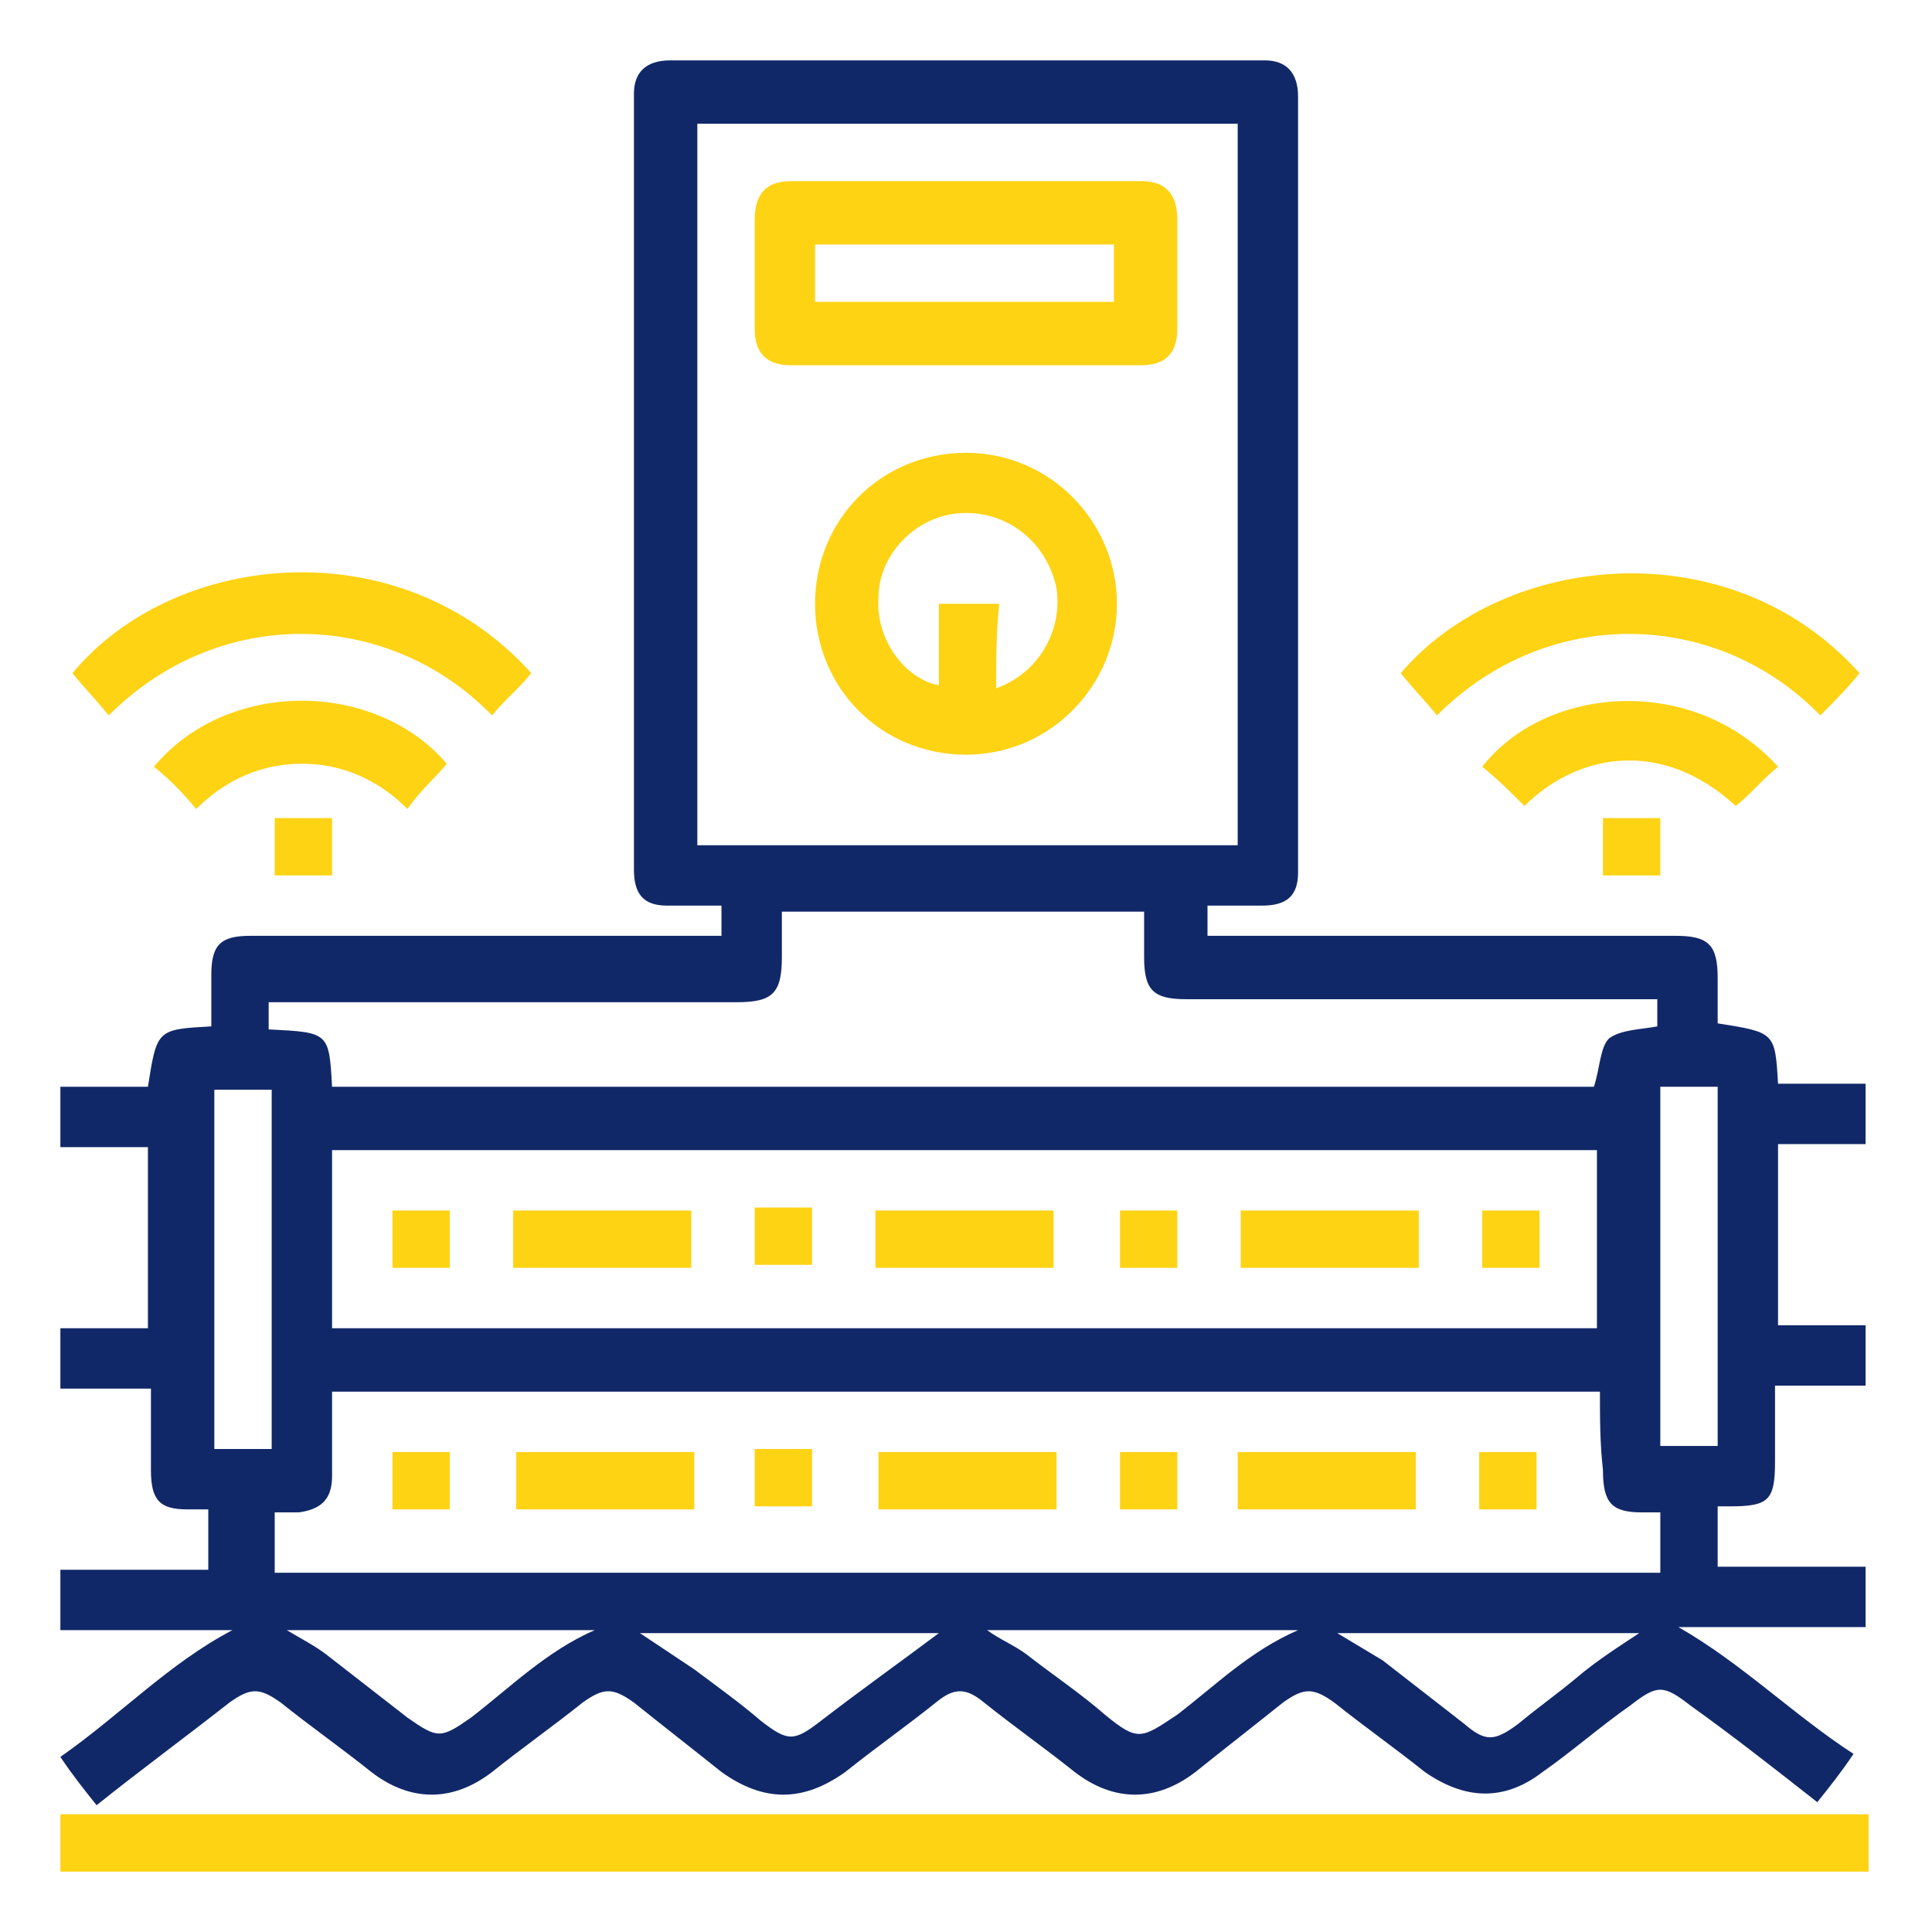 <?xml version="1.0" encoding="utf-8"?>
<!-- Generator: Adobe Illustrator 24.3.0, SVG Export Plug-In . SVG Version: 6.00 Build 0)  -->
<svg version="1.1" id="Layer_1" xmlns="http://www.w3.org/2000/svg" xmlns:xlink="http://www.w3.org/1999/xlink" x="0px" y="0px"
	 viewBox="0 0 64 64" style="enable-background:new 0 0 64 64;" xml:space="preserve">
<style type="text/css">
	.st0{fill:#112868;}
	.st1{fill:#23DCE1;}
	.st2{fill:#FED314;}
</style>
<rect x="-32.5" y="0.1" class="st0" width="12.5" height="12.5"/>
<rect x="-32.5" y="16.4" class="st1" width="12.5" height="12.5"/>
<rect x="-32.5" y="32.2" class="st2" width="12.5" height="12.5"/>
<g>
	<path class="st0" d="M2,54c0-0.7,0-1.3,0-2c1.6,0,3.3,0,4.9,0c0-0.7,0-1.3,0-2c-0.2,0-0.5,0-0.7,0C5.3,50,5,49.7,5,48.7
		C5,47.9,5,47,5,46c-1,0-2,0-3,0c0-0.7,0-1.3,0-2c1,0,1.9,0,2.9,0c0-2,0-4,0-6C4,38,3,38,2,38c0-0.7,0-1.3,0-2c1,0,1.9,0,2.9,0
		c0.3-1.9,0.3-1.9,2.1-2c0-0.5,0-1.1,0-1.7c0-1,0.3-1.3,1.3-1.3c5,0,10,0,14.9,0c0.2,0,0.5,0,0.7,0c0-0.3,0-0.6,0-1
		c-0.6,0-1.2,0-1.8,0c-0.8,0-1.1-0.4-1.1-1.2c0-8.6,0-17.1,0-25.7C21,2.4,21.4,2,22.2,2c6.6,0,13.1,0,19.7,0C42.6,2,43,2.4,43,3.2
		c0,8.6,0,17.1,0,25.7c0,0.8-0.4,1.1-1.2,1.1c-0.3,0-0.6,0-0.9,0c-0.3,0-0.6,0-0.9,0c0,0.3,0,0.6,0,1c0.2,0,0.5,0,0.7,0
		c4.9,0,9.9,0,14.8,0c1.1,0,1.4,0.3,1.4,1.4c0,0.5,0,1,0,1.5c1.9,0.3,1.9,0.3,2,2c1,0,1.9,0,2.9,0c0,0.7,0,1.3,0,2
		c-0.9,0-1.9,0-2.9,0c0,2,0,4,0,6c1,0,1.9,0,2.9,0c0,0.7,0,1.3,0,2c-1,0-1.9,0-3,0c0,0.9,0,1.7,0,2.5c0,1.3-0.2,1.5-1.5,1.5
		c-0.1,0-0.2,0-0.4,0c0,0.7,0,1.3,0,2c1.6,0,3.3,0,4.9,0c0,0.7,0,1.3,0,2c-2,0-4.1,0-6.2,0c2.1,1.2,3.8,2.9,5.8,4.2
		c-0.4,0.6-0.8,1.1-1.2,1.6c-1.4-1.1-2.8-2.2-4.2-3.2c-0.9-0.7-1.1-0.7-2,0c-1,0.7-1.9,1.5-2.9,2.2c-1.3,1-2.6,0.9-3.9,0
		c-1-0.8-2-1.5-3-2.3c-0.7-0.5-1-0.5-1.7,0c-1,0.8-1.9,1.5-2.9,2.3c-1.3,1-2.7,1-4,0c-1-0.8-2-1.5-3-2.3c-0.6-0.5-1-0.5-1.6,0
		c-1,0.8-2,1.5-3,2.3c-1.4,1-2.7,1-4.1,0c-1-0.8-1.9-1.5-2.9-2.3c-0.7-0.5-1-0.5-1.7,0c-1,0.8-2,1.5-3,2.3c-1.3,1-2.7,1-4,0
		c-1-0.8-2-1.5-3-2.3c-0.7-0.5-1-0.5-1.7,0c-1.4,1.1-2.9,2.2-4.4,3.4c-0.4-0.5-0.8-1-1.2-1.6c2-1.4,3.6-3.1,5.7-4.2
		C6.1,54,4.1,54,2,54z M41,28c0-8,0-16,0-23.9c-6,0-12,0-17.9,0c0,8,0,16,0,23.9C29,28,35,28,41,28z M53,46.1c-14,0-28,0-42,0
		c0,1,0,1.9,0,2.8c0,0.8-0.4,1.1-1.1,1.2c-0.3,0-0.5,0-0.8,0c0,0.7,0,1.3,0,2c15.3,0,30.6,0,45.9,0c0-0.7,0-1.3,0-2
		c-0.2,0-0.4,0-0.6,0c-1,0-1.3-0.3-1.3-1.4C53,47.8,53,47,53,46.1z M11,44c14,0,28,0,41.9,0c0-2,0-4,0-5.9c-14,0-27.9,0-41.9,0
		C11,40,11,42,11,44z M11,36c14,0,28,0,41.8,0c0.2-0.6,0.2-1.3,0.5-1.6c0.4-0.3,1.1-0.3,1.6-0.4c0-0.3,0-0.5,0-0.9
		c-0.3,0-0.5,0-0.7,0c-5,0-9.9,0-14.9,0c-1.1,0-1.4-0.3-1.4-1.4c0-0.5,0-1,0-1.5c-4,0-8,0-12,0c0,0.5,0,1,0,1.5
		c0,1.2-0.3,1.5-1.5,1.5c-4.9,0-9.9,0-14.8,0c-0.2,0-0.5,0-0.7,0c0,0.2,0,0.4,0,0.5c0,0.1,0,0.3,0,0.4C10.9,34.2,10.9,34.2,11,36z
		 M9,48c0-4,0-8,0-11.9c-0.7,0-1.3,0-1.9,0c0,4,0,8,0,11.9C7.7,48,8.3,48,9,48z M55,36c0,4,0,8,0,11.9c0.7,0,1.3,0,1.9,0
		c0-4,0-7.9,0-11.9C56.3,36,55.7,36,55,36z M9.5,54c0.5,0.3,0.9,0.5,1.3,0.8c0.9,0.7,1.8,1.4,2.7,2.1c1,0.7,1.1,0.7,2.1,0
		c1.3-1,2.5-2.2,4.1-2.9C16.3,54,12.9,54,9.5,54z M32.7,54c0.4,0.3,0.9,0.5,1.3,0.8c0.9,0.7,1.8,1.3,2.6,2c1.1,0.9,1.2,0.8,2.4,0
		c1.3-1,2.4-2.1,4-2.8C39.5,54,36.1,54,32.7,54z M21.2,54.1c0.6,0.4,1.2,0.8,1.8,1.2c0.8,0.6,1.5,1.1,2.2,1.7c0.9,0.7,1.1,0.7,2,0
		c1.3-1,2.7-2,3.9-2.9C27.9,54.1,24.5,54.1,21.2,54.1z M54.3,54.1c-3.3,0-6.7,0-10,0c0.5,0.3,1,0.6,1.5,0.9c0.9,0.7,1.8,1.4,2.7,2.1
		c0.7,0.6,1,0.6,1.8,0c0.6-0.5,1.3-1,1.9-1.5C52.9,55,53.7,54.5,54.3,54.1z"/>
	<path class="st2" d="M2,60.1c20,0,39.9,0,59.9,0c0,0.6,0,1.3,0,1.9C42,62,22,62,2,62C2,61.4,2,60.7,2,60.1z"/>
	<path class="st2" d="M3.6,23.7c-0.4-0.5-0.8-0.9-1.2-1.4c3.4-4.1,10.9-4.8,15.2,0c-0.4,0.5-0.9,0.9-1.3,1.4
		C12.9,20.2,7.3,20,3.6,23.7z"/>
	<path class="st2" d="M61.6,22.3c-0.4,0.5-0.9,1-1.3,1.4c-3.4-3.5-9-3.7-12.7,0c-0.4-0.5-0.8-0.9-1.2-1.4
		C49.8,18.3,57.3,17.5,61.6,22.3z"/>
	<path class="st2" d="M5.1,25.4c2.4-2.9,7.3-2.9,9.7-0.1c-0.4,0.5-0.9,0.9-1.3,1.5c-1-1-2.2-1.5-3.5-1.5c-1.3,0-2.5,0.5-3.5,1.5
		C6,26.2,5.6,25.8,5.1,25.4z"/>
	<path class="st2" d="M50.5,26.7c-0.5-0.5-0.9-0.9-1.4-1.3c2.1-2.7,7-3.1,9.8,0c-0.5,0.4-0.9,0.9-1.4,1.3C55,24.4,52.2,25,50.5,26.7
		z"/>
	<path class="st2" d="M11,29c-0.7,0-1.3,0-1.9,0c0-0.6,0-1.3,0-1.9c0.6,0,1.2,0,1.9,0C11,27.7,11,28.3,11,29z"/>
	<path class="st2" d="M55,27.1c0,0.6,0,1.3,0,1.9c-0.6,0-1.3,0-1.9,0c0-0.6,0-1.3,0-1.9C53.7,27.1,54.3,27.1,55,27.1z"/>
	<path class="st2" d="M32,6c1.9,0,3.8,0,5.8,0C38.6,6,39,6.4,39,7.3c0,1.2,0,2.4,0,3.6c0,0.8-0.4,1.2-1.2,1.2c-3.9,0-7.8,0-11.6,0
		c-0.8,0-1.2-0.4-1.2-1.2c0-1.2,0-2.4,0-3.6C25,6.4,25.4,6,26.2,6C28.1,6,30.1,6,32,6z M27,10c3.3,0,6.6,0,9.9,0c0-0.7,0-1.3,0-1.9
		c-3.3,0-6.6,0-9.9,0C27,8.7,27,9.3,27,10z"/>
	<path class="st2" d="M37,20c0,2.7-2.2,5-5,5c-2.8,0-5-2.2-5-5c0-2.8,2.2-5,5-5C34.8,15,37,17.3,37,20z M33,22.8
		c1.4-0.5,2.2-1.9,2-3.3c-0.3-1.5-1.6-2.6-3.2-2.5c-1.5,0.1-2.7,1.4-2.7,2.8c-0.1,1.4,0.9,2.7,2,2.9c0-0.9,0-1.8,0-2.7
		c0.7,0,1.3,0,2,0C33,21,33,21.8,33,22.8z"/>
	<path class="st2" d="M23,48.1c0,0.7,0,1.3,0,1.9c-2,0-3.9,0-5.9,0c0-0.6,0-1.2,0-1.9C19,48.1,21,48.1,23,48.1z"/>
	<path class="st2" d="M35,48.1c0,0.7,0,1.3,0,1.9c-2,0-3.9,0-5.9,0c0-0.6,0-1.2,0-1.9C31,48.1,33,48.1,35,48.1z"/>
	<path class="st2" d="M41,50c0-0.7,0-1.3,0-1.9c2,0,3.9,0,5.9,0c0,0.6,0,1.2,0,1.9C45,50,43,50,41,50z"/>
	<path class="st2" d="M14.9,50c-0.6,0-1.3,0-1.9,0c0-0.7,0-1.3,0-1.9c0.6,0,1.2,0,1.9,0C14.9,48.7,14.9,49.3,14.9,50z"/>
	<path class="st2" d="M25,48c0.6,0,1.3,0,1.9,0c0,0.7,0,1.3,0,1.9c-0.6,0-1.2,0-1.9,0C25,49.4,25,48.7,25,48z"/>
	<path class="st2" d="M39,50c-0.6,0-1.3,0-1.9,0c0-0.6,0-1.3,0-1.9c0.6,0,1.3,0,1.9,0C39,48.7,39,49.3,39,50z"/>
	<path class="st2" d="M49,50c0-0.7,0-1.3,0-1.9c0.6,0,1.3,0,1.9,0c0,0.6,0,1.2,0,1.9C50.3,50,49.7,50,49,50z"/>
	<path class="st2" d="M29,42c0-0.7,0-1.3,0-1.9c2,0,3.9,0,5.9,0c0,0.6,0,1.3,0,1.9C33,42,31,42,29,42z"/>
	<path class="st2" d="M47,40.1c0,0.7,0,1.3,0,1.9c-2,0-3.9,0-5.9,0c0-0.6,0-1.3,0-1.9C43,40.1,45,40.1,47,40.1z"/>
	<path class="st2" d="M17,42c0-0.7,0-1.3,0-1.9c2,0,3.9,0,5.9,0c0,0.6,0,1.2,0,1.9C21,42,19,42,17,42z"/>
	<path class="st2" d="M39,42c-0.6,0-1.3,0-1.9,0c0-0.6,0-1.3,0-1.9c0.6,0,1.3,0,1.9,0C39,40.7,39,41.3,39,42z"/>
	<path class="st2" d="M51,42c-0.7,0-1.3,0-1.9,0c0-0.6,0-1.3,0-1.9c0.6,0,1.2,0,1.9,0C51,40.7,51,41.3,51,42z"/>
	<path class="st2" d="M13,40.1c0.7,0,1.3,0,1.9,0c0,0.6,0,1.3,0,1.9c-0.6,0-1.3,0-1.9,0C13,41.4,13,40.7,13,40.1z"/>
	<path class="st2" d="M25,40c0.6,0,1.3,0,1.9,0c0,0.6,0,1.3,0,1.9c-0.6,0-1.3,0-1.9,0C25,41.4,25,40.7,25,40z"/>
</g>
</svg>
